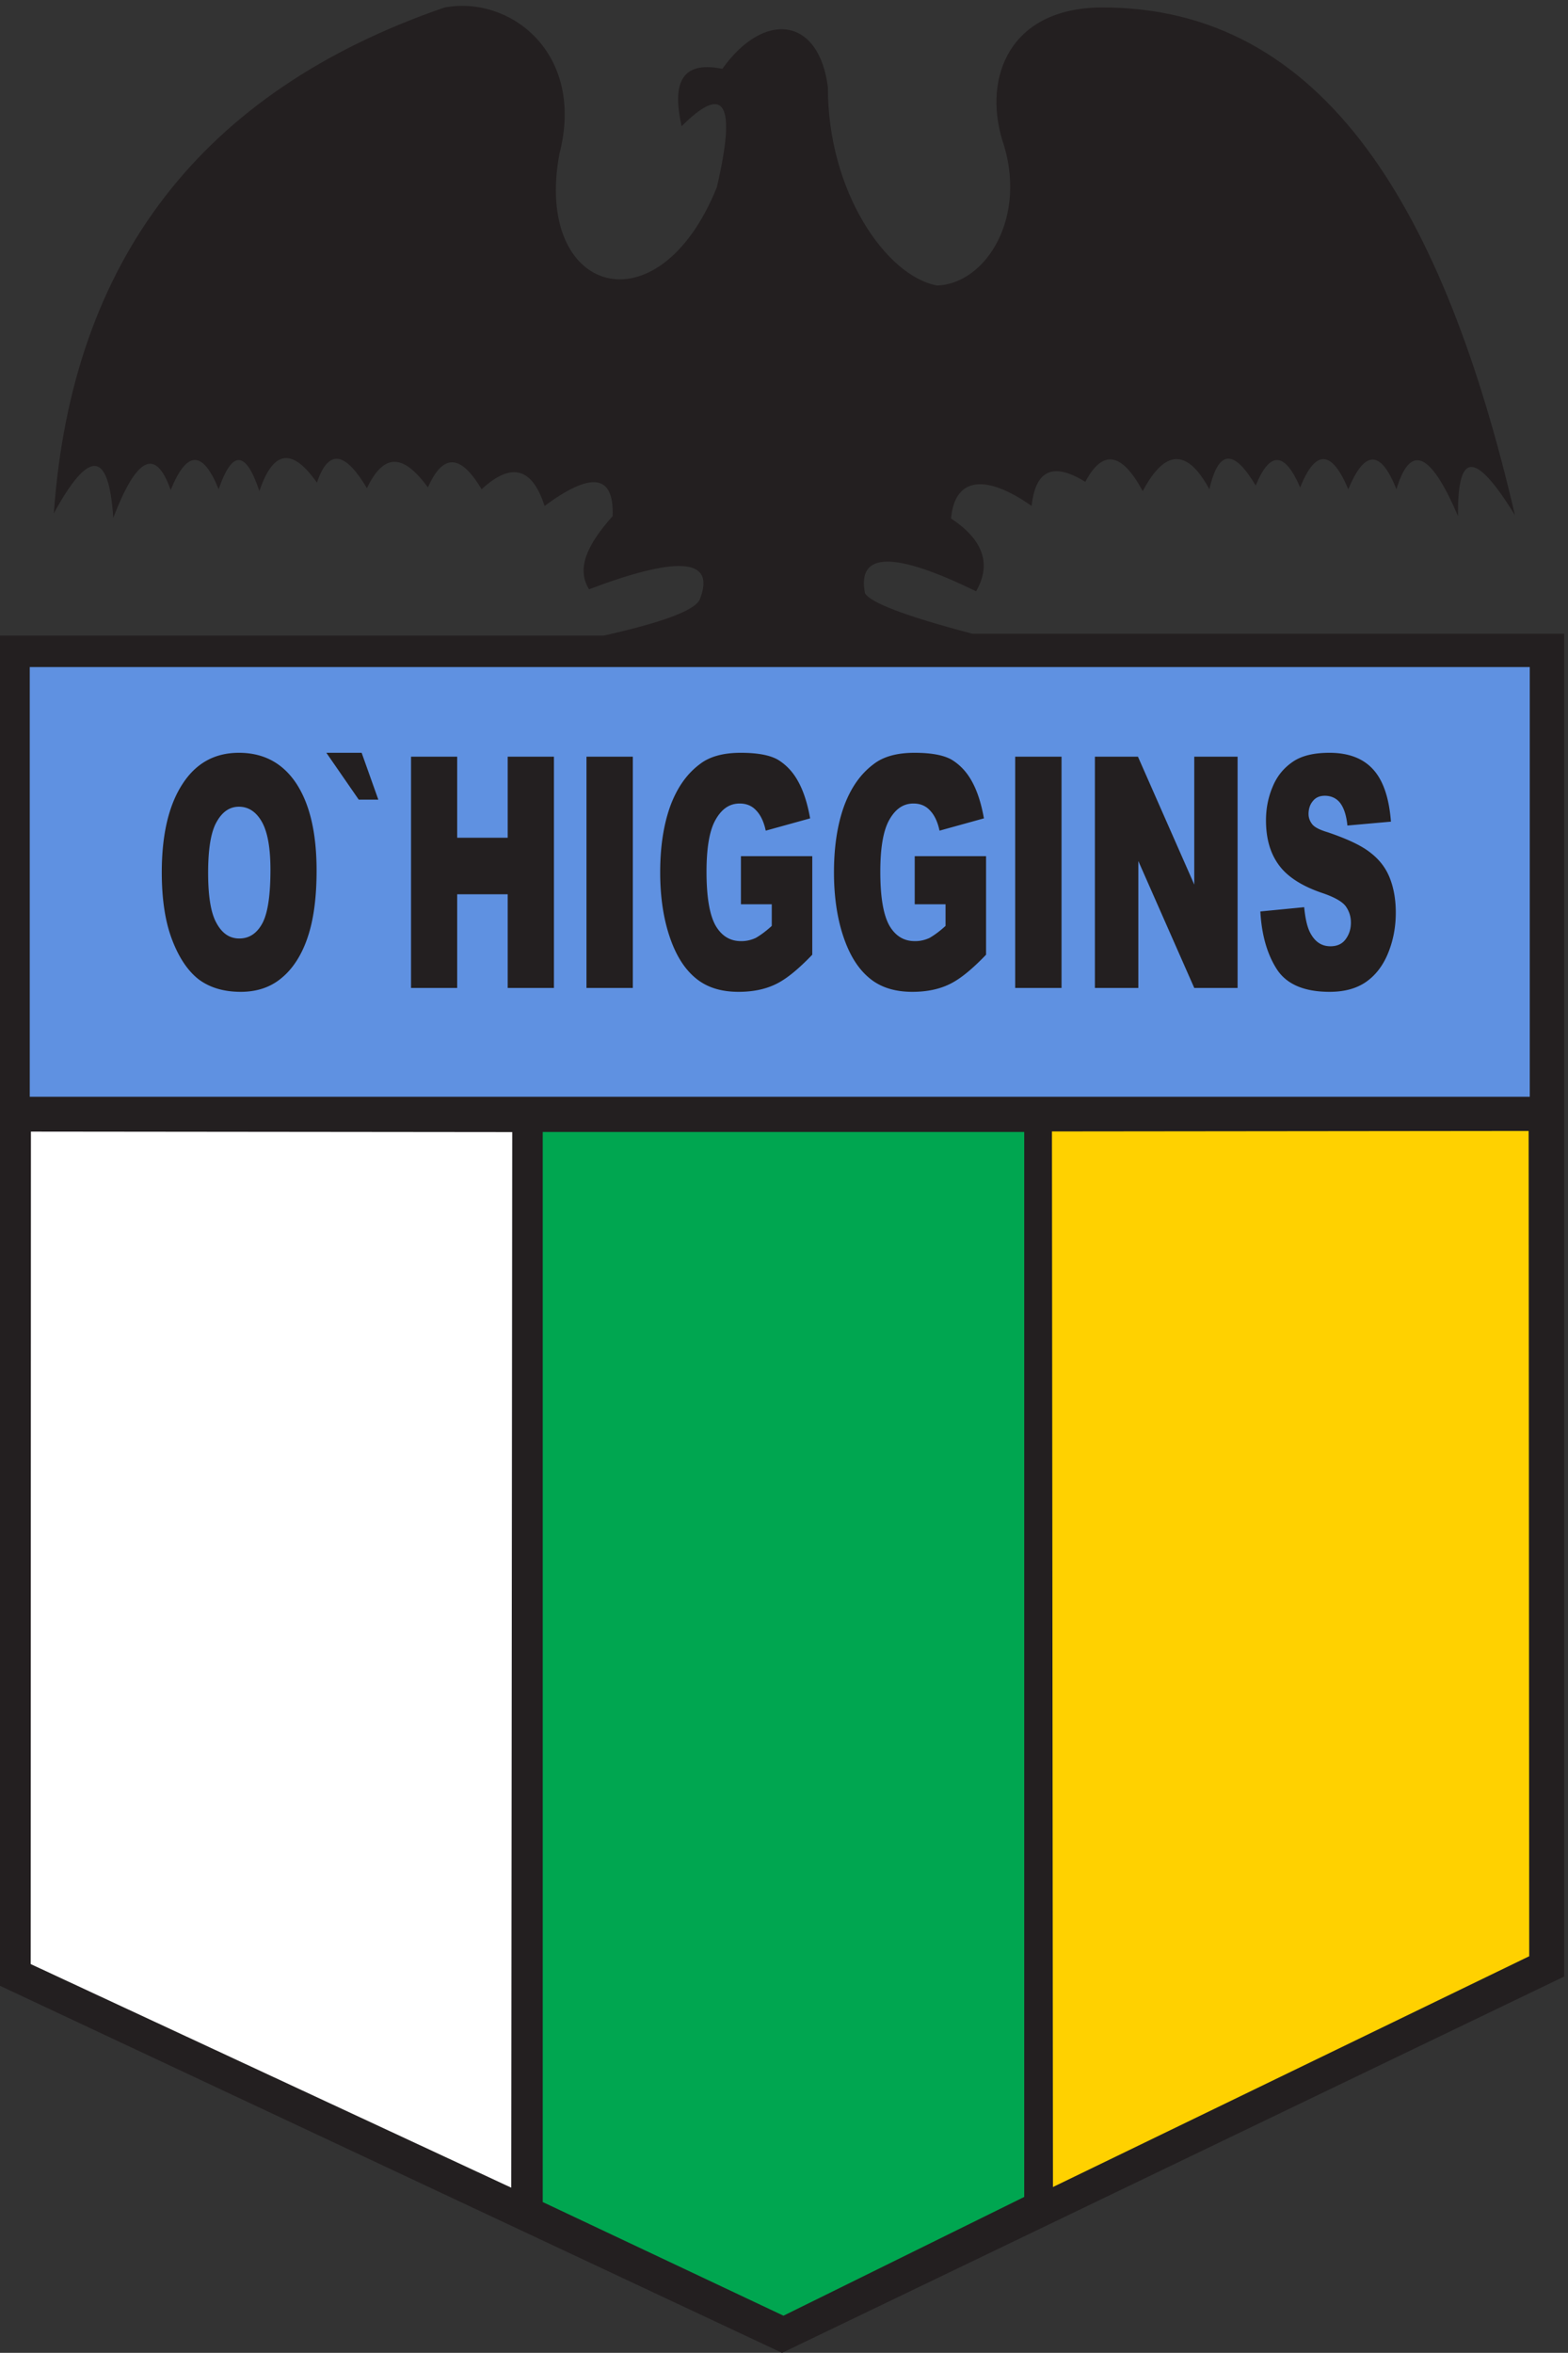 <svg xmlns="http://www.w3.org/2000/svg" viewBox="0.68 0.28 252.67 379.08"><rect x="0.68" y="0.28" width="252.67" height="379.08" fill="#333333" stroke="none"/><path d="M830.949 2702.11c-11.039 49.4-2.426 80.08 49.364 69.55 50.55 70.88 117.179 63.06 127.887-22.44-.39-125.4 70.31-228.74 132.39-240.06 59.34 2.1 110.83 83.72 78.53 177.23-22.52 76.38 10.11 158.15 118.92 159.59 273.48 1.86 417.46-249.13 502.57-615.05-50.91 82.73-69.69 73.27-69-1.13-35.17 82.5-58.84 84.92-74.59 32.55-20.24 50.94-39.6 44.95-58.33 0-20.21 47.94-39.64 48.68-58.33 2.23-18.71 43.46-36.66 44.2-53.86 2.24-25.01 42.06-44.56 46.38-56.09-4.47-27.71 50.99-54.57 47.13-80.78-2.26-25.42 47.21-48.63 50.93-69.55 11.23-36.41 22.59-60.07 17.17-65.06-29.19-55.36 38.98-93.14 35.25-97.61-15.15 36.74-24.43 50.4-53.34 30.3-88.26-99.49 48.69-144.37 47.95-134.64-2.25 6.43-11.3 47.41-27.35 130.15-49.15h716.99V460.648L952.66 4.781 5.102 449.445V2085.08h731.625c66.203 14.96 111.8 29.93 116.679 44.88 19.485 51.51-32.953 49.63-134.625 11.23-15.718 25.41-2.07 54.18 28.598 88.62 1.941 53.45-29.027 51.77-82.473 12.32-14.543 45.23-39.261 54.42-76.273 20.22-23.797 40.08-45.766 46.07-65.059 2.23-30.66 41.96-53.699 41.02-73.914-.93-25.094 42.26-45.945 49.86-60.57 6.73-28.145 40.1-52.035 42.5-69.695-10.29-16.446 49.44-32.915 50.2-49.368 2.26-19.437 47.94-38.687 46.97-58.121-.97-19.222 54.85-42.875 35.86-69.574-33.66-5.301 81.97-29.273 83.8-71.996 5.46 21.789 307.39 179.609 511.66 473.418 612.8 80.055 14.86 170.746-55.84 139.113-177.53-31.535-169.6 119.574-216.35 190.715-40.39 23.953 101.84 9.727 126.52-42.633 74.05" style="fill:#231f20;fill-opacity:1;fill-rule:evenodd;stroke:none" transform="matrix(.133 0 0 -.133 0 380)"/><path d="M41.168 2046.93H1858.56v-520.51H41.168z" style="fill:#5f91e1;fill-opacity:1;fill-rule:evenodd;stroke:none" transform="matrix(.133 0 0 -.133 0 380)"/><path d="m42.578 1484.2 583.156-.59-1.195-1278.719L42.289 475.77z" style="fill:#fff;fill-opacity:1;fill-rule:evenodd;stroke:none" transform="matrix(.133 0 0 -.133 0 380)"/><path d="m1857.19 1484.99-577.54-.59 1.21-1278.732 577.04 279.586z" style="fill:#ffd100;fill-opacity:1;fill-rule:evenodd;stroke:none" transform="matrix(.133 0 0 -.133 0 380)"/><path d="M662.688 1483.77h583.352V193.66L954.367 49.8 662.688 187.478z" style="fill:#00a650;fill-opacity:1;fill-rule:evenodd;stroke:none" transform="matrix(.133 0 0 -.133 0 380)"/><path d="M1.136-9.023c0-2.93.832-5.223 2.473-6.866 1.64-1.658 3.926-2.468 6.855-2.468q4.5.002 6.961 2.422c1.618 1.613 2.426 3.854 2.426 6.783 0 2.09-.363 3.83-1.066 5.17a7.4 7.4 0 0 1-3.07 3.15C14.377-.075 12.678.303 10.686.303c-2.039 0-3.726-.325-5.062-.961C4.312-1.31 3.222-2.346 2.39-3.754c-.832-1.393-1.254-3.157-1.254-5.27M6.738-9c0 1.84.328 3.149 1.008 3.929.68.81 1.582 1.21 2.765 1.21 1.196 0 2.121-.4 2.778-1.18q.984-1.168.984-4.186c0-1.719-.352-2.953-1.031-3.733-.68-.78-1.617-1.188-2.778-1.188-1.136 0-2.039.409-2.718 1.211-.68.78-1.008 2.12-1.008 3.937m14.294-9.357h4.265l2.016 3.656h-2.367Zm10.236.303h5.578v6.328h6.106v-6.328h5.59V0h-5.59v-7.312h-6.106V0h-5.578zm21.208 0h5.602V0h-5.602zM71.147-6.532v-3.755h8.625v7.691c-1.64 1.105-3.105 1.892-4.394 2.294-1.254.4-2.766.605-4.512.605-2.145 0-3.88-.355-5.215-1.082-1.371-.735-2.402-1.817-3.152-3.278-.739-1.438-1.114-3.104-1.114-4.966 0-1.968.399-3.687 1.207-5.148.832-1.46 2.016-2.543 3.586-3.3 1.207-.606 2.871-.886 4.946-.886 1.992 0 3.48.174 4.464.53.973.378 1.817.931 2.461 1.688.657.757 1.137 1.718 1.465 2.9l-5.367.96c-.223-.68-.61-1.21-1.137-1.566-.527-.379-1.207-.553-2.015-.553-1.242 0-2.192.432-2.93 1.287-.727.833-1.078 2.195-1.078 4.035 0 1.938.351 3.33 1.078 4.186.738.833 1.77 1.234 3.082 1.234a6 6 0 0 0 1.793-.25c.55-.204 1.207-.507 1.934-.938v-1.688Zm21.009 0v-3.755h8.625v7.691c-1.64 1.105-3.106 1.892-4.395 2.294-1.254.4-2.765.605-4.511.605-2.145 0-3.88-.355-5.215-1.082-1.371-.735-2.403-1.817-3.153-3.278-.738-1.438-1.113-3.104-1.113-4.966 0-1.968.399-3.687 1.207-5.148.832-1.46 2.016-2.543 3.586-3.3 1.207-.606 2.871-.886 4.945-.886 1.993 0 3.48.174 4.465.53.973.378 1.817.931 2.461 1.688.656.757 1.137 1.718 1.465 2.9l-5.367.96c-.223-.68-.61-1.21-1.137-1.566-.527-.379-1.207-.553-2.016-.553-1.242 0-2.19.432-2.93 1.287-.726.833-1.077 2.195-1.077 4.035 0 1.938.351 3.33 1.078 4.186.738.833 1.77 1.234 3.082 1.234a6 6 0 0 0 1.793-.25c.55-.204 1.207-.507 1.933-.938v-1.688Zm12.146-11.522h5.602V0h-5.602zm9.636 0h5.203l6.809 9.985v-9.985h5.238V0h-5.238l-6.762-9.909v9.91h-5.25zM133.94-5.972l5.297-.333c.129.863.351 1.514.703 1.968.586.734 1.395 1.082 2.473 1.082.785 0 1.418-.174 1.84-.552.433-.379.632-.81.632-1.287s-.199-.878-.597-1.257c-.41-.378-1.371-.734-2.86-1.06-2.437-.53-4.207-1.264-5.238-2.172-1.066-.931-1.57-2.09-1.57-3.505 0-.909.258-1.787.808-2.62.528-.832 1.336-1.46 2.426-1.945 1.078-.477 2.543-.704 4.442-.704 2.285 0 4.054.431 5.261 1.287 1.219.855 1.946 2.218 2.168 4.088l-5.262.303c-.128-.81-.433-1.393-.89-1.772-.422-.348-1.055-.552-1.84-.552-.656 0-1.137.151-1.465.431-.328.25-.504.606-.504.984 0 .303.153.553.41.78.282.25.88.454 1.887.65 2.426.53 4.16 1.06 5.227 1.62 1.054.53 1.84 1.182 2.32 1.992.48.802.703 1.688.703 2.672 0 1.158-.328 2.218-.96 3.202-.634.984-1.536 1.711-2.673 2.218-1.16.507-2.601.757-4.36.757-3.058 0-5.202-.583-6.386-1.764-1.183-1.188-1.84-2.702-1.992-4.511m0 0" aria-label="O`HIGGINS" style="fill:#231f20;fill-opacity:1;fill-rule:nonzero;stroke:none" transform="matrix(1.333 0 0 2.064 25.235 159.456)"/></svg>